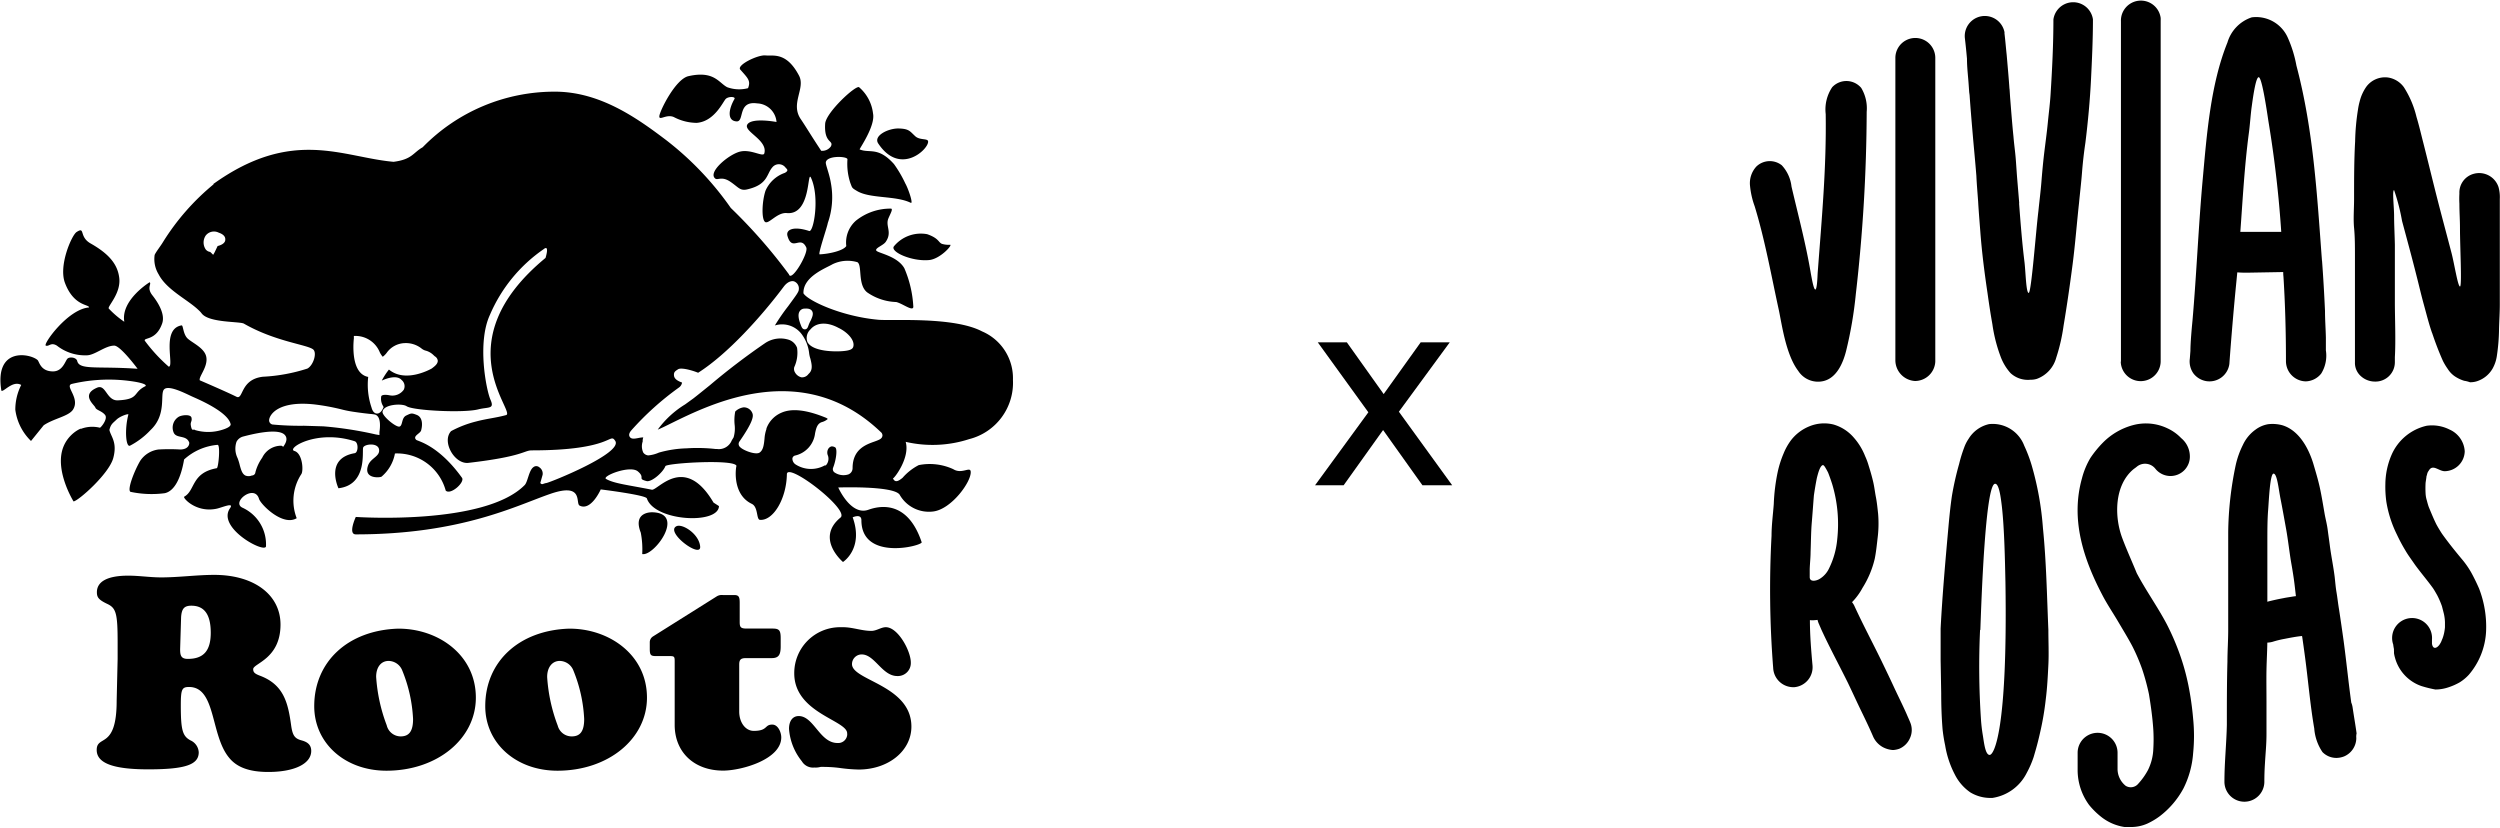 <svg id="Layer_1" data-name="Layer 1" xmlns="http://www.w3.org/2000/svg" viewBox="0 0 258.01 85.41"><path d="M69.81,54.31c.6-.3,2.33.78,2.45,2.09S68.61,54.91,69.81,54.31Zm-3.53,2.87c1.19.28,4.53-4.19,1.08-4.31,0,0-2.11-.13-1.23,2.1A9.11,9.11,0,0,1,66.28,57.18ZM95.87,26.84c1.13-.09,2.45-1.55,2.19-1.58a2.39,2.39,0,0,1-.84-.09c-.39-.15-.3-.57-1.53-1a3.59,3.59,0,0,0-3.44,1.26C91.86,26,94.11,27,95.87,26.84Zm-1.4-12.77c-.56-.51-.63-.78-1.71-.81s-2.66.75-2.12,1.55c2.28,3.43,5.29.51,5.14-.24C95.72,14.27,94.93,14.48,94.47,14.07Zm6.88,20.13C98.41,32.65,92,33.13,90.64,33c-3.85-.35-7.31-2-7.72-2.73-.06-1.73,2.33-2.6,3-3a3.57,3.57,0,0,1,2.57-.21c.52.33,0,2.31,1,3.11a5.55,5.55,0,0,0,3,1c.66.15,1.71,1,1.77.51a11.51,11.51,0,0,0-.93-4c-.74-1.29-2.78-1.56-2.9-1.83s.77-.53,1-.92c.67-1-.08-1.6.26-2.4.21-.5.48-.94.28-1a5.69,5.69,0,0,0-3.63,1.24,3,3,0,0,0-1,2.62c-.28.47-1.71.81-2.75.86-.2,0,.8-2.88.84-3.23a8,8,0,0,0,.32-4.13c-.16-1-.57-1.91-.52-2.15.13-.72,2.23-.62,2.23-.3a6.36,6.36,0,0,0,.3,2.45c.2.5.12.49.72.84,1.34.78,4,.45,5.51,1.2.3.15-.26-1.48-.56-2a12.27,12.27,0,0,0-1.17-2c-1.64-1.83-2.52-1.08-3.54-1.51-.08,0,1.65-2.42,1.38-3.71A4.21,4.21,0,0,0,88.66,9c-.35-.23-3.43,2.62-3.5,3.77-.13,2.07.92,1.67.59,2.34a1.09,1.09,0,0,1-1,.45c-1.06-1.6-1.57-2.47-2.11-3.27-1.1-1.62.52-3.17-.18-4.49-1.3-2.47-2.67-2-3.46-2.08s-3,1-2.6,1.46c.77.88,1.11,1.14.8,1.92A3.59,3.59,0,0,1,75.05,9c-.87-.45-1.35-1.74-4-1.14-1.33.3-2.93,3.53-3,4.1s.71-.22,1.49.12a5.14,5.14,0,0,0,2.37.6c1.85-.15,2.72-2.22,3-2.48s1-.24.9,0c-.65,1.12-.77,2.29.23,2.33.81,0,.06-2.15,2.1-1.86a2.08,2.08,0,0,1,2,1.92s-2.51-.48-3,.24,2.13,1.61,1.74,3c-.12.42-1.37-.47-2.52-.18S73,17.78,73.82,18.43c.26.2.66-.28,1.56.33s1,1,1.88.75c2-.51,1.85-1.56,2.45-2.24a.86.86,0,0,1,1.21-.13l.08.07c.18.24.48.36,0,.63a3.38,3.38,0,0,0-2,1.85c-.36,1.11-.42,2.87-.06,3.2s1.25-1,2.27-.9c2.53.22,2.08-4.54,2.49-3.64.92,2,.27,5.64-.19,5.49-1.57-.52-2.43-.17-2.24.51.48,1.67,1.34-.11,1.94,1.19.26.57-1.54,3.63-1.79,2.77a54.31,54.31,0,0,0-6-6.85,31.88,31.88,0,0,0-6.67-7c-3-2.27-6.82-5-11.49-5A19,19,0,0,0,43.62,15.2c-1,.56-1.07,1.25-3,1.5C35.36,16.24,30.2,13.12,22,19h.07a24.34,24.34,0,0,0-5.26,6c-.23.39-.72,1-.85,1.31a3,3,0,0,0,.41,2c.83,1.61,3,2.61,4.12,3.69a2.42,2.42,0,0,1,.31.33c.72,1,3.95.83,4.37,1.07,3.19,1.83,6.42,2.15,7.12,2.64.47.32.06,1.67-.57,2a17.8,17.8,0,0,1-4.58.84c-2.39.27-2,2.45-2.75,2.06-1-.5-3.77-1.69-3.77-1.69-.15-.36.9-1.43.66-2.46-.2-.87-1.38-1.38-1.89-1.83s-.47-1.41-.65-1.38c-2.14.36-.71,4.26-1.33,4.26a17,17,0,0,1-2.47-2.68c-.11-.35,1.17,0,1.79-1.76.34-.93-.37-2.12-1-2.92s-.05-1.17-.29-1.35c0,0-3,1.84-2.61,4.08a9.44,9.44,0,0,1-1.6-1.36c-.2-.2,1.31-1.57,1.07-3.23-.18-1.32-1-2.39-2.94-3.49-1.25-.7-.52-1.79-1.46-1.18-.5.33-1.88,3.47-1.19,5.26.91,2.41,2.51,2.19,2.48,2.52C7,31.9,4.4,35.55,4.73,35.67s.52-.38,1.14,0a4.71,4.71,0,0,0,3.08,1c.83,0,1.9-1,2.84-1,.64,0,2.41,2.39,2.41,2.39-4.14-.29-6,.16-6.23-.8-.09-.38-.77-.46-1-.25s-.48,1.32-1.5,1.32c-1.29,0-1.41-1-1.59-1.17-.75-.67-4.47-1.41-3.74,3.15.18.24,1.17-1.1,2.05-.58a5.64,5.64,0,0,0-.61,2.55A5.47,5.47,0,0,0,3.2,45.51l1.31-1.62c1.06-.71,2.51-.91,3-1.58.83-1.23-.9-2.48-.09-2.69A16.57,16.57,0,0,1,14,39.41c1.36.25,1,.45,1,.45-1.34.66-.56,1.36-2.88,1.46-1.14,0-1.19-1.7-2.1-1.31-1.72.73-.27,1.78-.18,2.05s.66.34,1,.76-.48,1.38-.54,1.32a3.28,3.28,0,0,0-2.18.22C9,44,7.31,44.36,6.59,46c-1.07,2.43,1,5.75,1,5.75.49-.05,3.66-2.84,4.1-4.48s-.25-2.2-.4-2.9h0c.15-.61.35-.69.73-1.06s1.26-.65,1.23-.53c-.4,1.5-.27,3.39.16,3.22a7.86,7.86,0,0,0,2.13-1.62c1.7-1.6.94-3.7,1.39-4.19s2.14.38,2.87.72c.43.2,3.69,1.53,4,2.85.07.28-.56.51-.91.61a4.77,4.77,0,0,1-2.8,0h0c-.07-.17-.28.3-.4-.5-.05-.33.16-.4.07-.77s-1-.27-1.31-.09a1.31,1.31,0,0,0-.51,1.67c.31.6,1.31.19,1.59,1,0-.08.12.68-.91.71a20.1,20.1,0,0,0-2.27,0,2.68,2.68,0,0,0-1.88,1.17c-.59,1-1.38,3-1,3.2A10.47,10.47,0,0,0,17,50.9c1-.21,1.67-1.54,2-3.48a5.86,5.86,0,0,1,3.46-1.51c.3,0,.09,2.38-.09,2.41-2.65.48-2.2,2.31-3.36,2.94-.18.1,1.2,1.67,3.3,1.25.58-.11,1.9-.73,1.43-.06-1.4,2,3.53,4.67,3.71,3.95a4.16,4.16,0,0,0-2.42-4c-1.21-.55,1.23-2.49,1.7-.92.18.59,2.46,2.87,3.89,2a5,5,0,0,1,.48-4.55c.24-.36.12-2.15-.72-2.39s2.28-2.27,6.23-1c.4.14.37,1.16,0,1.23-3.14.54-1.68,3.62-1.68,3.62,3-.35,2.42-3.83,2.55-4.2s1.52-.53,1.64.19S38.3,47.25,38,48c-.54,1.44,1.2,1.31,1.38,1.19a4.11,4.11,0,0,0,1.38-2.39A5.21,5.21,0,0,1,46,50.63c.5.5,2-.86,1.68-1.32-2.46-3.42-4.6-3.78-4.73-3.92-.4-.41.46-.64.52-1,.18-.69.08-1.36-.46-1.57s-.57-.18-1.08.06-.35,1-.68,1.14-1.83-1.08-1.77-1.53c.1-.77,2-.88,2.48-.57.63.45,5.84.72,7.39.33,1.07-.27,1.71,0,1.27-1s-1.39-5.87-.06-8.75a15.75,15.75,0,0,1,5.54-6.78c.66-.54.2.9.2.9-10.49,8.65-3,15.93-4.07,16.22s-2,.37-3.06.65a11.17,11.17,0,0,0-2.61,1c-1,1.06.34,3.44,1.78,3.28,5.7-.66,5.71-1.29,6.55-1.29,8.38,0,8-1.87,8.59-1,.93,1.26-6.73,4.32-7.09,4.37s-.43.23-.63,0L56,49a.78.78,0,0,0-.35-.78.47.47,0,0,0-.61,0c-.46.34-.57,1.51-.89,1.84C50,54.27,36.72,53.35,36.72,53.35s-.84,1.8,0,1.8c10.9,0,16.63-3,20.1-4.19s2.54,1,3,1.22C61,52.78,62,50.51,62,50.51s4.64.57,4.76.93c.79,2.37,7.39,2.72,7.44.79l-.56-.36c-3-5.1-5.77-1.21-6.37-1.33-2.4-.48-3.89-.63-4.72-1.11-.48-.28,2.47-1.46,3.28-.78s-.1.74.9,1c.51.13,1.7-.9,1.94-1.54.12-.32,7.34-.76,7.34,0,0-.26-.62,2.84,1.58,3.89.68.33.45,1.62.84,1.65,1.36.11,2.73-2.15,2.78-4.7,0-1.34,6.5,3.65,5.54,4.46C84.11,55.57,87,58,87,58s2.16-1.38,1-4.61c0,0,.9-.42.9.3,0,4.27,6.34,2.63,6.22,2.27-1.27-3.8-3.68-4-5.5-3.35s-3.11-2.3-3.11-2.3,5.73-.2,6.34.75a3.47,3.47,0,0,0,3.44,1.73c1.89-.21,4-3.11,3.89-4.13-.06-.54-.93.31-1.8-.24A5.81,5.81,0,0,0,94.82,48a5.61,5.61,0,0,0-1.67,1.31c-.59.49-.81.42-1,.06.06.11,1.8-2.09,1.32-3.77a12.25,12.25,0,0,0,6.55-.28,6,6,0,0,0,4.52-6.12A5.25,5.25,0,0,0,101.35,34.2ZM38.8,44.84h0A38.17,38.17,0,0,0,33.38,44l-2-.06a30.32,30.32,0,0,1-3.26-.13.44.44,0,0,1-.34-.51v0c.08-.56,1-1.94,4.6-1.57a22.53,22.53,0,0,1,2.82.51,11.36,11.36,0,0,0,1.16.24c.9.14,1.49.2,1.84.24a3.93,3.93,0,0,1,.48.06c.69.17.54,1.42.48,1.8v.32ZM22.46,25.39l-.19.4-.12.25L22,26.3l-.2-.2-.11-.1a.7.7,0,0,1-.46-.26,1.28,1.28,0,0,1,0-1.43,1.08,1.08,0,0,1,1.34-.3c.2.07.71.26.68.72C23.26,25,23,25.26,22.46,25.39ZM45.18,37.23c0,.34-.33.58-.62.8h0c-.12.07-2.71,1.53-4.42.11a7.18,7.18,0,0,0-.74,1.14C40,39,41,38.7,41.45,39.22a.82.82,0,0,1,.22,1,1.44,1.44,0,0,1-1.45.58c-.45-.09-.77-.06-.87.08a1.42,1.42,0,0,0,.17,1l.07.13-.06.13c-.06.14-.28.57-.65.54s-.5-.48-.54-.63A7.32,7.32,0,0,1,38,38.9a1.46,1.46,0,0,1-.84-.48c-.93-1.05-.65-3.39-.64-3.49v-.26h.26a2.71,2.71,0,0,1,2.42,1.7,2.21,2.21,0,0,0,.3.45,2,2,0,0,0,.41-.41,2.38,2.38,0,0,1,1.88-1,2.61,2.61,0,0,1,1.68.53,1.23,1.23,0,0,0,.4.23,1.83,1.83,0,0,1,.87.48l.13.12A.6.6,0,0,1,45.18,37.23Zm42.88-1.44c-.07.25-.36.38-1,.44-.8.08-3.18.09-3.73-.93a1.19,1.19,0,0,1,.31-1.3c.6-.73,1.71-.8,2.88-.17C87.44,34.26,88.26,35.11,88.06,35.79Zm3,9.23c-.06.28-.35.38-.78.54-.91.32-2.29.8-2.29,2.76a.69.69,0,0,1-.43.64,1.64,1.64,0,0,1-1.47-.23.42.42,0,0,1-.11-.46c.29-.73.46-1.84.24-2.08a.66.66,0,0,0-.41-.12.56.56,0,0,0-.36.31.78.78,0,0,0,0,.65,1,1,0,0,1-.22,1h-.11a2.94,2.94,0,0,1-3-.09.72.72,0,0,1-.34-.64.37.37,0,0,1,.25-.28,2.67,2.67,0,0,0,2.09-2.31c.11-.51.22-1,.71-1.15a1.52,1.52,0,0,0,.6-.32.64.64,0,0,0-.22-.14c-1.94-.79-3.49-1-4.6-.49a2.81,2.81,0,0,0-1.51,1.61v.06a3.78,3.78,0,0,0-.2,1c-.06.6-.12,1.17-.51,1.43s-1.66-.21-2-.56a.43.43,0,0,1-.08-.58c1.39-2,1.44-2.57,1.36-2.86a.94.94,0,0,0-.93-.67,1.54,1.54,0,0,0-.86.43,4.64,4.64,0,0,0-.06,1.39,3.23,3.23,0,0,1-.11,1.28l-.19.31a1.43,1.43,0,0,1-1.52.89h-.14a16.71,16.71,0,0,0-3-.07,11.52,11.52,0,0,0-2.86.44A3.48,3.48,0,0,1,66.9,47a.71.71,0,0,1-.51-.29,1.53,1.53,0,0,1-.06-1.15,1,1,0,0,1,.06-.42,3.07,3.07,0,0,0-.53.07c-.38.07-.71.13-.87-.13s.06-.54.16-.66A29.88,29.88,0,0,1,70.06,40a.76.76,0,0,0,.33-.52c-.4-.14-.79-.35-.83-.71s.11-.46.42-.66,1.41.09,2.07.36c3.07-1.95,6.56-5.85,8.83-8.88.51-.68,1-.6,1.12-.53a.78.78,0,0,1,.44.82c0,.25-.31.64-1.09,1.71a20.9,20.9,0,0,0-1.38,2,2.52,2.52,0,0,1,2.79.93,4.07,4.07,0,0,1,.74,1.87h0a2.82,2.82,0,0,0,.14.64c.13.55.27,1.11-.14,1.51l-.07.07a.8.8,0,0,1-.73.33,1.05,1.05,0,0,1-.65-.5.7.7,0,0,1-.08-.55,3.54,3.54,0,0,0,.29-2,1.41,1.41,0,0,0-.81-.81,2.84,2.84,0,0,0-2.5.34,70.3,70.3,0,0,0-5.68,4.33c-.72.58-1.35,1.09-1.7,1.36h0l-.87.63a9.85,9.85,0,0,0-2.82,2.6c.31-.12.82-.37,1.32-.62,4.08-2,13.63-6.84,21.69.86a.46.46,0,0,1,.18.42ZM83,31.85c.18,0,.6-.06.8.24s0,.68-.11.95a3.68,3.68,0,0,0-.26.57c-.06.18-.14.38-.37.38s-.32-.2-.41-.44c-.26-.65-.31-1.12-.13-1.41A.59.59,0,0,1,83,31.85ZM29.06,46h0a2.17,2.17,0,0,0-2,1.24,4.62,4.62,0,0,0-.7,1.49.36.36,0,0,1-.33.34H26a.87.87,0,0,1-.69,0c-.32-.18-.42-.56-.55-1a5.53,5.53,0,0,0-.24-.79,2.2,2.2,0,0,1-.11-1.69,1.08,1.08,0,0,1,.69-.54c.62-.16,3.74-1,4.35-.09.13.18.21.5-.12,1l-.1.15Z"/><path d="M12.14,68V66.33c0-3-.15-3.57-1.06-4S10,61.64,10,61.12c0-1.12,1.12-1.71,3.23-1.71,1.14,0,2.26.18,3.4.18,1.85,0,3.67-.26,5.48-.26,4.11,0,6.84,2.05,6.84,5.13,0,3.55-2.82,4-2.82,4.6,0,.32.15.47.71.68,2.4.91,2.87,2.72,3.19,5,.15,1.14.35,1.47,1.09,1.67.55.15,1,.41,1,1.09,0,1.32-1.73,2.17-4.43,2.17-2,0-3.28-.5-4.07-1.5-1.91-2.34-1.32-7.27-4.11-7.27-.73,0-.85.23-.85,1.88,0,2.58.18,3.19,1,3.63a1.43,1.43,0,0,1,.85,1.23c0,1.29-1.41,1.76-5.22,1.76-3.61,0-5.31-.64-5.31-2,0-1.61,2.06,0,2.06-5.07Zm6.45-1c0,.62.08,1,.79,1,1.64,0,2.37-.85,2.37-2.7s-.64-2.79-2-2.79c-.73,0-1,.3-1.06,1.18Z"/><path d="M49.11,72c0,4.26-4,7.54-9.23,7.54-4.28,0-7.45-2.84-7.45-6.66,0-4.6,3.49-7.82,8.62-8C45.16,64.84,49.11,67.54,49.11,72ZM38.82,69.85a17.15,17.15,0,0,0,1.09,5A1.49,1.49,0,0,0,41.34,76c.88,0,1.29-.53,1.29-1.79a15.07,15.07,0,0,0-1.11-5,1.54,1.54,0,0,0-1.41-1C39.32,68.21,38.82,68.86,38.82,69.85Z"/><path d="M66.77,72c0,4.26-4,7.54-9.24,7.54-4.28,0-7.45-2.84-7.45-6.66,0-4.6,3.49-7.82,8.62-8C62.81,64.84,66.77,67.54,66.77,72Zm-10.3-2.11a17.15,17.15,0,0,0,1.09,5A1.49,1.49,0,0,0,59,76c.88,0,1.29-.53,1.29-1.79a15.07,15.07,0,0,0-1.11-5,1.54,1.54,0,0,0-1.41-1c-.77,0-1.3.65-1.3,1.64Z"/><path d="M76.29,73.43c0,1.14.65,2,1.5,2,1.47,0,1.09-.65,1.91-.65.61,0,.93.82.93,1.32,0,2.29-4.13,3.43-6,3.43-3,0-5-1.91-5-4.72v-6.6c0-.44-.06-.5-.5-.5H67.7c-.55,0-.64-.11-.64-.76v-.64a.71.71,0,0,1,.32-.62L74,61.53a1,1,0,0,1,.59-.12h1.17c.47,0,.58.17.58.79v2c0,.55.12.67.74.67h2.64c.7,0,.85.18.85,1v.85c0,.9-.24,1.2-.94,1.2H77c-.53,0-.71.14-.71.67Z"/><path d="M85.12,79.15a3.23,3.23,0,0,0-.44,0,2,2,0,0,1-.35.06,1.22,1.22,0,0,1-.27,0,1.34,1.34,0,0,1-1.31-.65,6,6,0,0,1-1.32-3.34c0-.82.38-1.32,1-1.32,1.56,0,2.17,2.78,4,2.78a.93.93,0,0,0,1-.79.74.74,0,0,0,0-.21c0-1.35-5.46-2.09-5.46-6.19a4.73,4.73,0,0,1,4.7-4.76H87c1,0,1.93.38,2.93.38.53,0,1-.38,1.49-.38,1.26,0,2.58,2.46,2.58,3.64a1.34,1.34,0,0,1-1.28,1.4h-.12c-1.56,0-2.32-2.23-3.67-2.23a1,1,0,0,0-1,1c0,1.7,6.13,2.17,6.13,6.45,0,2.5-2.37,4.43-5.45,4.43a16.69,16.69,0,0,1-2-.17A12.79,12.79,0,0,0,85.12,79.15Z"/><path d="M142.74,44.38l-4.07,5.7h-2.95l5.5-7.53L136,35.33h3l3.8,5.34,3.82-5.34h3l-5.25,7.16,5.5,7.59H146.8Z"/><g id="Vivian_Rosas" data-name="Vivian Rosas"><path d="M194.32,77.11a2.33,2.33,0,0,1-1-1.08h0c-.43-1-.86-1.88-1.31-2.81s-.87-1.86-1.32-2.79c-.91-1.84-1.89-3.64-2.74-5.5-.06-.16-.14-.31-.2-.47a2.32,2.32,0,0,1-.15-1.62,2.05,2.05,0,0,1,2.57-1.35h0a2,2,0,0,1,1.19,1c.86,1.88,1.83,3.7,2.74,5.56.45.93.9,1.86,1.33,2.79s.91,1.88,1.34,2.85c.12.29.27.6.39.91a2,2,0,0,1-.06,1.61A2.06,2.06,0,0,1,196,77.28a2.48,2.48,0,0,1-.54.12h-.18A2.57,2.57,0,0,1,194.32,77.11Z"/><path d="M183,68.94a103.48,103.48,0,0,1-.17-13.64c0-1.09.15-2.19.23-3.28a19.68,19.68,0,0,1,.41-3.33,10.54,10.54,0,0,1,.6-1.88,6.12,6.12,0,0,1,.78-1.39A4.55,4.55,0,0,1,186.73,44a4,4,0,0,1,2.49-.19,4.35,4.35,0,0,1,2.08,1.33,6.46,6.46,0,0,1,1.19,1.94,7,7,0,0,1,.37,1c.17.54.33,1.09.46,1.65s.18,1.06.28,1.57.17,1.16.23,1.74a12,12,0,0,1-.06,2.54c-.08.7-.15,1.39-.29,2.09a9.91,9.91,0,0,1-1.26,3,6.47,6.47,0,0,1-1.83,2.13,5.69,5.69,0,0,1-3.06,1.2,2.44,2.44,0,0,1-.54,0c0,1.57.13,3.12.27,4.69a2.07,2.07,0,0,1-1.87,2.23H185A2.08,2.08,0,0,1,183,68.94ZM188.13,48c-.33.06-.55,1.07-.62,1.32-.12.6-.22,1.2-.31,1.82-.08,1-.14,1.88-.22,2.83s-.08,2-.12,3c0,.58-.07,1.16-.09,1.76v.83c0,.54.68.39,1,.2a2.5,2.5,0,0,0,1-1.11,8.51,8.51,0,0,0,.84-3A14.35,14.35,0,0,0,189.1,50c-.13-.41-.27-.81-.43-1.22-.08-.16-.16-.31-.25-.46S188.23,48,188.13,48Z"/><path d="M249.89,70.8a4.27,4.27,0,0,1-2.72-2.93,3.41,3.41,0,0,1-.1-.46v-.24a.49.49,0,0,1,0-.17,4,4,0,0,1-.08-.48,2.06,2.06,0,1,1,4-.52v.43c.09.62.5.5.79.08.05-.08.1-.16.14-.24s.1-.25.16-.38a4.11,4.11,0,0,0,.17-.6,5.21,5.21,0,0,0,.08-.55V64.2a4.53,4.53,0,0,0-.12-.89l-.19-.74a8.87,8.87,0,0,0-.47-1.1c-.14-.25-.29-.52-.45-.76-.6-.83-1.26-1.6-1.86-2.42-.34-.5-.72-1-1-1.49a17,17,0,0,1-.87-1.63,11.89,11.89,0,0,1-1.09-3.39,11.29,11.29,0,0,1-.1-1.84,7.77,7.77,0,0,1,.64-3,5.2,5.2,0,0,1,3.62-3,4,4,0,0,1,2.36.39,2.62,2.62,0,0,1,1.57,2.24,2.1,2.1,0,0,1-2.06,2.06c-.6,0-1.19-.72-1.6-.14l-.15.23-.06.16a2.16,2.16,0,0,1-.08.29c0,.1-.06.43-.09.66a10.09,10.09,0,0,0,0,1.1,2.86,2.86,0,0,0,.13.72c.06.23.12.46.2.68.25.6.5,1.22.79,1.8.18.33.37.64.57.95.62.87,1.3,1.72,2,2.56a9.23,9.23,0,0,1,1,1.41c.31.56.58,1.12.83,1.69a10.93,10.93,0,0,1,.72,4.49,7.43,7.43,0,0,1-1.77,4.4,4.49,4.49,0,0,1-.95.79,6.2,6.2,0,0,1-1.15.51,4.22,4.22,0,0,1-1.36.23A12.44,12.44,0,0,1,249.89,70.8Z"/><path d="M219.26,85.35a5.08,5.08,0,0,1-2.35-1,7.92,7.92,0,0,1-1.31-1.28,6.1,6.1,0,0,1-1.18-3.52V77.69a2.06,2.06,0,1,1,4.12,0v1.66a2.24,2.24,0,0,0,.84,1.75,1,1,0,0,0,1.3-.22,6.9,6.9,0,0,0,1-1.41,5.32,5.32,0,0,0,.55-2.17,16.68,16.68,0,0,0,0-2c-.08-1.22-.25-2.44-.45-3.66a23.43,23.43,0,0,0-.7-2.58,19.82,19.82,0,0,0-1-2.34c-.4-.77-1-1.75-1.5-2.6s-1.13-1.78-1.62-2.73c-1.94-3.7-3.28-7.77-2.1-12a8.12,8.12,0,0,1,.88-2.13,11,11,0,0,1,1.3-1.59,6.86,6.86,0,0,1,3.08-1.79,5.15,5.15,0,0,1,3.58.33,4.6,4.6,0,0,1,1.4,1A2.46,2.46,0,0,1,226,47a2,2,0,0,1-3.57,1.36,1.35,1.35,0,0,0-1.91-.19l0,0c-.1.09-.23.17-.33.25-2,1.66-2,4.92-1.15,7.15.45,1.2,1,2.4,1.48,3.58.95,1.8,2.14,3.45,3.09,5.25a25.32,25.32,0,0,1,1.35,3.12,23.32,23.32,0,0,1,.89,3.2,30.8,30.8,0,0,1,.49,3.45,17.65,17.65,0,0,1,0,3.56,9.64,9.64,0,0,1-1,3.64,8.91,8.91,0,0,1-2.45,2.87,7.2,7.2,0,0,1-1.28.76,4.09,4.09,0,0,1-1.73.35Z"/><path d="M203.35,81.78a4.9,4.9,0,0,1-1.6-1.84,9.91,9.91,0,0,1-1-3,16.06,16.06,0,0,1-.27-1.69c-.1-1.24-.14-2.46-.14-3.7l-.06-3.41V64.87c.18-3.49.49-6.94.8-10.41.1-1.12.21-2.22.37-3.31a30.87,30.87,0,0,1,.74-3.27,14.33,14.33,0,0,1,.52-1.69,3.92,3.92,0,0,1,.45-.89,3.32,3.32,0,0,1,2.12-1.53A3.48,3.48,0,0,1,208.91,46a14.67,14.67,0,0,1,.76,2,31.2,31.2,0,0,1,1.17,6.51c.35,3.45.41,7,.56,10.5,0,1.2.06,2.39,0,3.61s-.12,2.38-.27,3.56a29.6,29.6,0,0,1-.6,3.49c-.12.54-.26,1.1-.41,1.63l-.24.83a10.06,10.06,0,0,1-.72,1.65,4.75,4.75,0,0,1-3.54,2.57h-.29A4,4,0,0,1,203.35,81.78Zm1-16.76a82.49,82.49,0,0,0,.09,9.17,16.46,16.46,0,0,0,.2,1.72c.12.74.25,2,.7,2s1.87-2.5,1.63-17.81c-.05-2.32-.11-5.54-.37-7.84-.09-.74-.27-2.37-.7-2.33-1,0-1.41,12-1.52,15.07Z"/><path d="M232,64.83a2.1,2.1,0,0,1,1.44-2.58c.74-.21,1.48-.38,2.23-.52.28-.06.59-.1.88-.15a6.64,6.64,0,0,1,1.54-.08,2.24,2.24,0,0,1,1.44.83,2.14,2.14,0,0,1,.27,2.11,2,2,0,0,1-1.36,1.2,2.6,2.6,0,0,1-.88,0c-.6.06-1.2.18-1.77.29a10.1,10.1,0,0,0-1.26.31,2.34,2.34,0,0,1-.53.08A2.09,2.09,0,0,1,232,64.83Z"/><path d="M243.18,76.16h0a2.07,2.07,0,0,1-1.25,1.9,2.19,2.19,0,0,1-.8.16,2,2,0,0,1-1.44-.6,5,5,0,0,1-.85-2.44c-.39-2.25-.59-4.54-.88-6.82s-.64-4.5-1-6.75c-.08-.62-.14-1.26-.23-1.88s-.18-1.16-.28-1.72c-.19-1.14-.31-2.29-.52-3.45s-.37-2.07-.57-3.08-.35-2.6-.72-2.6-.48,2.79-.56,3.78S234,54.87,234,56v9.94c0,1.06-.07,2.13-.09,3.19s0,2.17,0,3.26v3.35c0,1.12-.1,2-.16,3.08q-.06.93-.06,1.86a2.06,2.06,0,0,1-4.12,0h0c0-2,.21-3.91.25-5.87,0-2.17,0-4.34.06-6.53,0-1.07.08-2.17.08-3.27V54.93a35.09,35.09,0,0,1,.79-7,9,9,0,0,1,.72-2,4,4,0,0,1,1.31-1.59,3,3,0,0,1,1.3-.56,3.89,3.89,0,0,1,1.44.1c1.71.5,2.71,2.32,3.21,3.93.25.85.51,1.7.7,2.58s.33,1.78.49,2.69c.1.54.23,1,.31,1.61s.14,1,.21,1.55c.14,1.1.37,2.19.51,3.31.06.54.1,1.07.19,1.59s.16,1.18.26,1.76q.25,1.63.48,3.3c.28,2.09.49,4.2.78,6.31a2.13,2.13,0,0,1,.14.51c.13.89.29,1.78.41,2.67A1.49,1.49,0,0,0,243.18,76.16Z"/><path d="M237.72,39.34a2.09,2.09,0,0,1-1.63-1.24,2.12,2.12,0,0,1-.17-.83c0-3-.08-5.94-.27-8.92v.23a117,117,0,0,0-1.54-16.07c-.21-1.42-.68-4.52-1-4.54s-.62,2.29-.73,3.08-.18,1.94-.3,2.77c-.44,3.36-.62,6.73-.87,10.13-.1,1.8-.25,3.6-.43,5.37-.25,2.52-.52,5.72-.7,8.24a2.07,2.07,0,0,1-2.34,1.78,2.1,2.1,0,0,1-1.36-.79A2.14,2.14,0,0,1,226,37l.06-.79c0-.8.13-2.27.21-3.08.43-4.91.62-9.83,1.07-14.74.41-4.54.81-9.73,2.54-14a3.89,3.89,0,0,1,2.51-2.6,3.57,3.57,0,0,1,3.72,2.1A12.64,12.64,0,0,1,237,6.77c1.76,6.65,2.13,13.36,2.64,20.18v-.1c.13,1.73.23,3.49.31,5.24,0,.91.07,1.84.09,2.75v1.32a3.51,3.51,0,0,1-.48,2.39,2.11,2.11,0,0,1-1.63.81Z"/><path d="M228.27,25.77a1.92,1.92,0,0,1,.81-1.38,2.54,2.54,0,0,1,1.69-.46h4.9a2.33,2.33,0,0,1,2.46,2A2.15,2.15,0,0,1,236,28.07h0l-3.94.07a12.24,12.24,0,0,1-1.6-.07h-.07A2.26,2.26,0,0,1,228.27,25.77Z"/><path d="M218.89,37.32V2.21a2.06,2.06,0,0,1,4.1-.36,2.72,2.72,0,0,1,0,.28v35.1a2.06,2.06,0,1,1-4.12.09Z"/><path d="M185.58,38.27c-1.28-1.68-1.69-4.84-2-6.28-.78-3.57-1.42-7.19-2.49-10.7h0a8.5,8.5,0,0,1-.48-2.11,2.54,2.54,0,0,1,.66-2,2,2,0,0,1,2.62-.12,3.85,3.85,0,0,1,1,2.19c.7,3,1.49,5.94,2,9,.11.58.29,1.63.46,1.63s.22-1.24.24-1.69c.44-5.83.91-10.91.83-16.42A4.11,4.11,0,0,1,189.09,9a2,2,0,0,1,2.83-.1,1.45,1.45,0,0,1,.17.18,4.08,4.08,0,0,1,.56,2.46,168.58,168.58,0,0,1-1.12,18.79,41.61,41.61,0,0,1-1,5.87c-.33,1.32-1,2.79-2.31,3.12A2.43,2.43,0,0,1,185.58,38.27Z"/><path d="M254.32,39.3a3.69,3.69,0,0,1-1-.48,2.6,2.6,0,0,1-.7-.74,6.3,6.3,0,0,1-.5-.83A30.11,30.11,0,0,1,251,34.34a1.21,1.21,0,0,0,.08.25c-.37-1-.64-2.11-.93-3.16s-.49-1.94-.74-2.91c-.48-1.92-1-3.82-1.51-5.72a20.62,20.62,0,0,0-.82-3.18c-.21,0,0,1.77,0,2.64s.06,2,.08,3v5.88c0,1.74.1,4,0,5.72v.52a2,2,0,0,1-2.06,2,2.16,2.16,0,0,1-1.47-.58,1.82,1.82,0,0,1-.59-1.4V26.45c0-1,0-2-.09-2.93s0-2,0-3c0-2,0-4,.11-5.95a23.36,23.36,0,0,1,.29-3.24,6.72,6.72,0,0,1,.18-.87,4.53,4.53,0,0,1,.7-1.53A2.4,2.4,0,0,1,246.46,8a2.48,2.48,0,0,1,1.63,1,10,10,0,0,1,1.3,3.06c.27.89.47,1.77.7,2.66.49,1.92.95,3.84,1.44,5.76s1,3.8,1.49,5.68c.29,1.14.64,3.39.86,3.41s0-4.09,0-6c0-.89-.06-1.65-.06-2.54a9.2,9.2,0,0,1,0-1.05,2,2,0,0,1,1.51-2.05,2.1,2.1,0,0,1,2.53,1.39,3.87,3.87,0,0,1,.13,1.22v10.9c0,.85-.06,1.69-.08,2.54a20.06,20.06,0,0,1-.23,2.79,3.77,3.77,0,0,1-.43,1.26,2.88,2.88,0,0,1-1.7,1.34,2.29,2.29,0,0,1-.64.08A2.84,2.84,0,0,0,254.32,39.3Z"/><path d="M207.5,38.51a5.27,5.27,0,0,1-1-1.63,15.72,15.72,0,0,1-.88-3.43c-.19-1.07-.35-2.12-.5-3.2-.31-2.08-.58-4.19-.74-6.3-.08-1.05-.17-2.12-.23-3.18-.06-.86-.14-1.73-.18-2.62-.11-1.4-.25-2.81-.37-4.21s-.25-2.93-.35-4.42v.29l-.07-1C203.12,7.88,203,7,203,6.06c-.06-.68-.13-1.38-.21-2.06a2.07,2.07,0,0,1,4.08-.69.69.69,0,0,1,0,.13c.09.74.15,1.51.23,2.25.1,1.18.21,2.35.29,3.55V9.11l.06.93c.11,1.36.21,2.72.35,4.08.06.75.17,1.49.23,2.24s.1,1.46.16,2.18.13,1.53.19,2.28a.67.67,0,0,0,0,.2.67.67,0,0,0,0-.2.67.67,0,0,0,0,.2c.15,2,.31,4.05.56,6.07.12,1.06.16,3.14.43,3.14s.74-6.32,1-8.44c.1-1,.23-2,.31-3s.17-2,.29-3,.27-2.07.37-3.1.23-2,.29-3c.16-2.56.29-5.12.29-7.68A2.06,2.06,0,0,1,216,2h0c0,2.08-.1,4.15-.2,6.21s-.31,4.36-.58,6.53c-.15,1-.27,2.06-.35,3.09s-.21,2.11-.31,3.16c-.23,2.11-.39,4.22-.66,6.3s-.58,4.24-.93,6.32a18.9,18.9,0,0,1-.76,3.31,3.21,3.21,0,0,1-2,2.18,2.1,2.1,0,0,1-.66.09A2.63,2.63,0,0,1,207.5,38.51Z"/><path d="M195.61,37.19V5.93a2.06,2.06,0,0,1,4.12.1V37.32a2.1,2.1,0,0,1-2.1,2A2.15,2.15,0,0,1,195.61,37.19Z"/></g></svg>